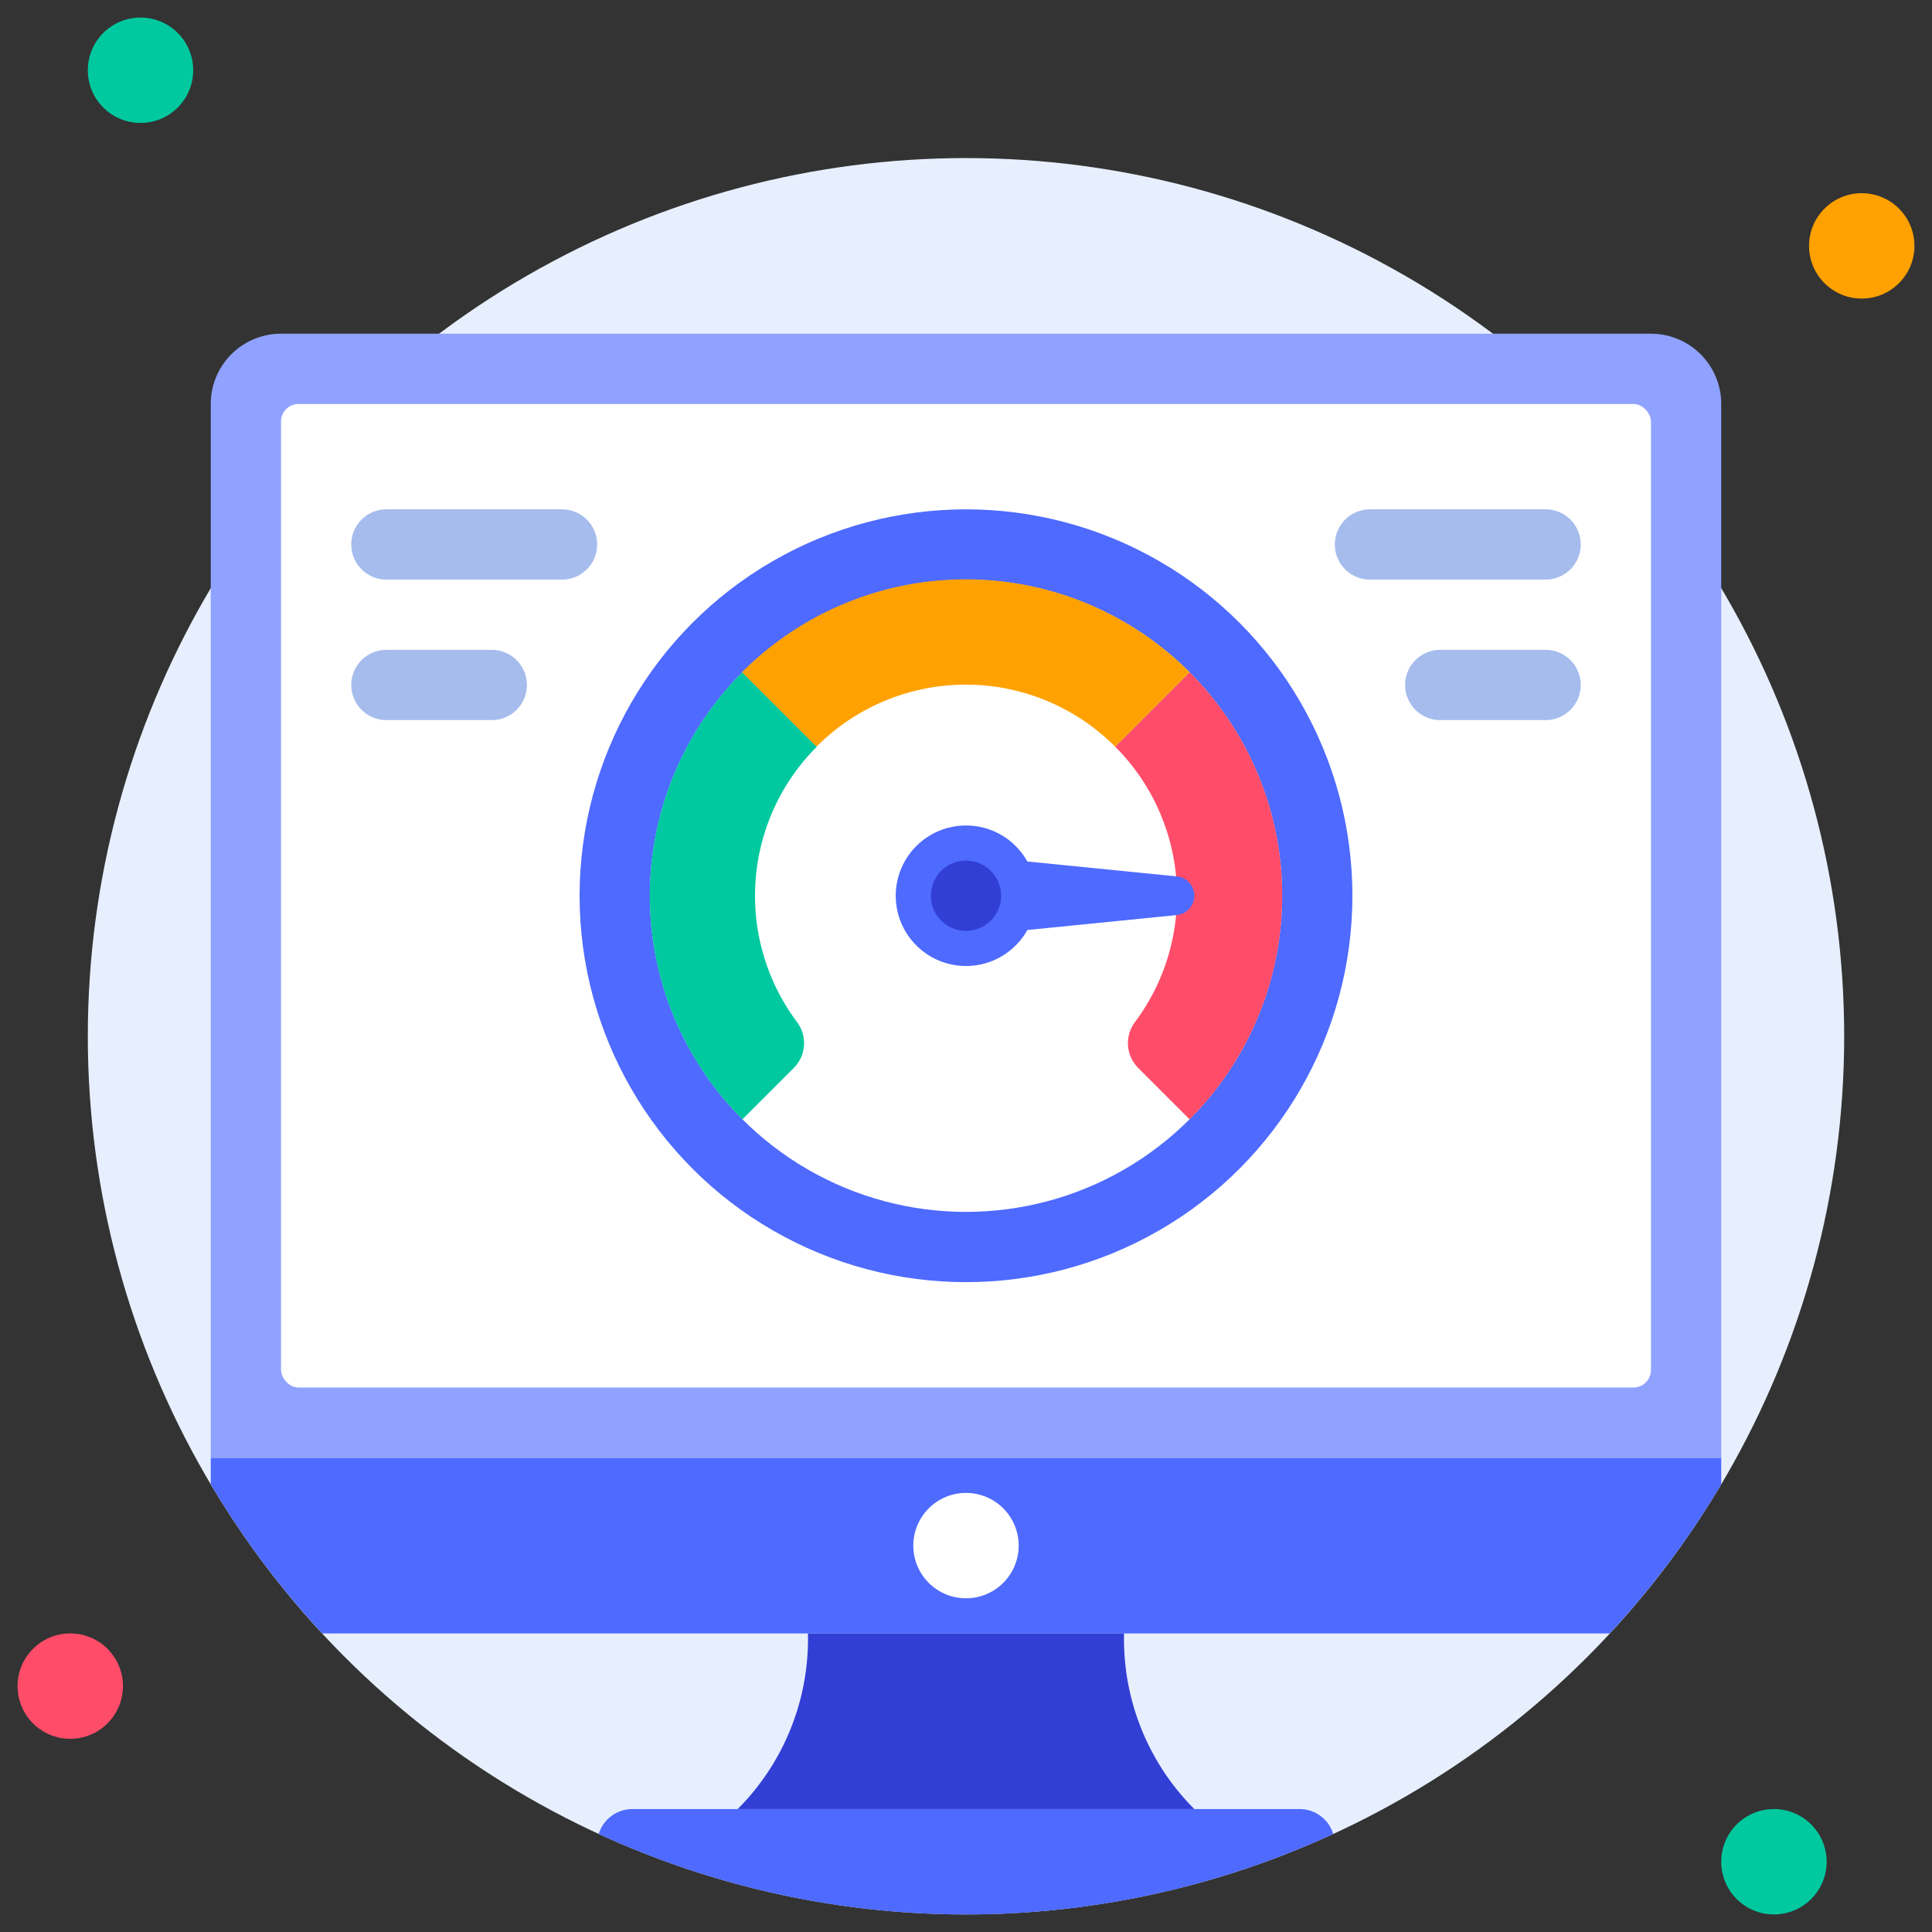 <svg xmlns="http://www.w3.org/2000/svg" version="1.1" xmlns:xlink="http://www.w3.org/1999/xlink" width="512" height="512" x="0" y="0" viewBox="0 0 110 110" style="enable-background:new 0 0 512 512" xml:space="preserve" class=""><rect x="0" y="0" width="110" height="110" fill="#333333" stroke="none"/><g><g data-name="27. Optimize"><circle cx="55" cy="59" r="50" fill="#E7EFFF" opacity="1" data-original="#e7efff"></circle><path fill="#4E6AFF" d="M98 83v1.51A49.83 49.83 0 0 1 91.65 93h-73.3A49.83 49.83 0 0 1 12 84.51V83z" opacity="1" data-original="#4e6aff"></path><circle cx="8" cy="4" r="3" fill="#00C99F" opacity="1" data-original="#00c99f"></circle><circle cx="106" cy="14" r="3" fill="#FFA100" opacity="1" data-original="#ffa100"></circle><circle cx="101" cy="106" r="3" fill="#00C99F" opacity="1" data-original="#00c99f"></circle><circle cx="4" cy="96" r="3" fill="#FF4D69" opacity="1" data-original="#ff4d69"></circle><path fill="#8FA2FF" d="M16 19h78a4 4 0 0 1 4 4v60H12V23a4 4 0 0 1 4-4z" opacity="1" data-original="#8fa2ff"></path><rect width="78" height="56" x="16" y="23" fill="#FFFFFF" rx="1" opacity="1" data-original="#ffffff"></rect><path fill="#4E6AFF" d="M75.91 104.42a50 50 0 0 1-41.82 0A2 2 0 0 1 36 103h38a2 2 0 0 1 1.91 1.42z" opacity="1" data-original="#4e6aff"></path><path fill="#323FD4" d="M68 103H42a13.7 13.7 0 0 0 4-10h18a13.68 13.68 0 0 0 4 10z" opacity="1" data-original="#323fd4"></path><circle cx="55" cy="88" r="3" fill="#FFFFFF" opacity="1" data-original="#ffffff"></circle><circle cx="55" cy="51" r="22" fill="#4E6AFF" opacity="1" data-original="#4e6aff"></circle><circle cx="55" cy="51" r="18" fill="#FFFFFF" opacity="1" data-original="#ffffff"></circle><path fill="#FF4D69" d="M67.73 63.73 64.8 60.8a2 2 0 0 1-.2-2.58 12 12 0 0 0-1.11-15.71l4.24-4.24a18 18 0 0 1 0 25.46z" opacity="1" data-original="#ff4d69"></path><path fill="#00C99F" d="M45.4 58.22a2 2 0 0 1-.2 2.58l-2.93 2.93a18 18 0 0 1 0-25.46l4.24 4.24a12 12 0 0 0-1.11 15.71z" opacity="1" data-original="#00c99f"></path><path fill="#FFA100" d="m67.73 38.27-4.24 4.24a12 12 0 0 0-17 0l-4.24-4.24a18 18 0 0 1 25.48 0z" opacity="1" data-original="#ffa100"></path><circle cx="55" cy="51" r="4" fill="#4E6AFF" opacity="1" data-original="#4e6aff"></circle><circle cx="55" cy="51" r="2" fill="#323FD4" opacity="1" data-original="#323fd4"></circle><path fill="#4E6AFF" d="M68 51a1.11 1.11 0 0 1-1 1.1l-9 .9v-4l9 .9a1.11 1.11 0 0 1 1 1.1z" opacity="1" data-original="#4e6aff"></path><g fill="#A5BCED"><path d="M32 33H22a2 2 0 0 1 0-4h10a2 2 0 0 1 0 4zM28 41h-6a2 2 0 0 1 0-4h6a2 2 0 0 1 0 4zM78 33h10a2 2 0 0 0 0-4H78a2 2 0 0 0 0 4zM82 41h6a2 2 0 0 0 0-4h-6a2 2 0 0 0 0 4z" fill="#A5BCED" opacity="1" data-original="#a5bced"></path></g></g></g></svg>